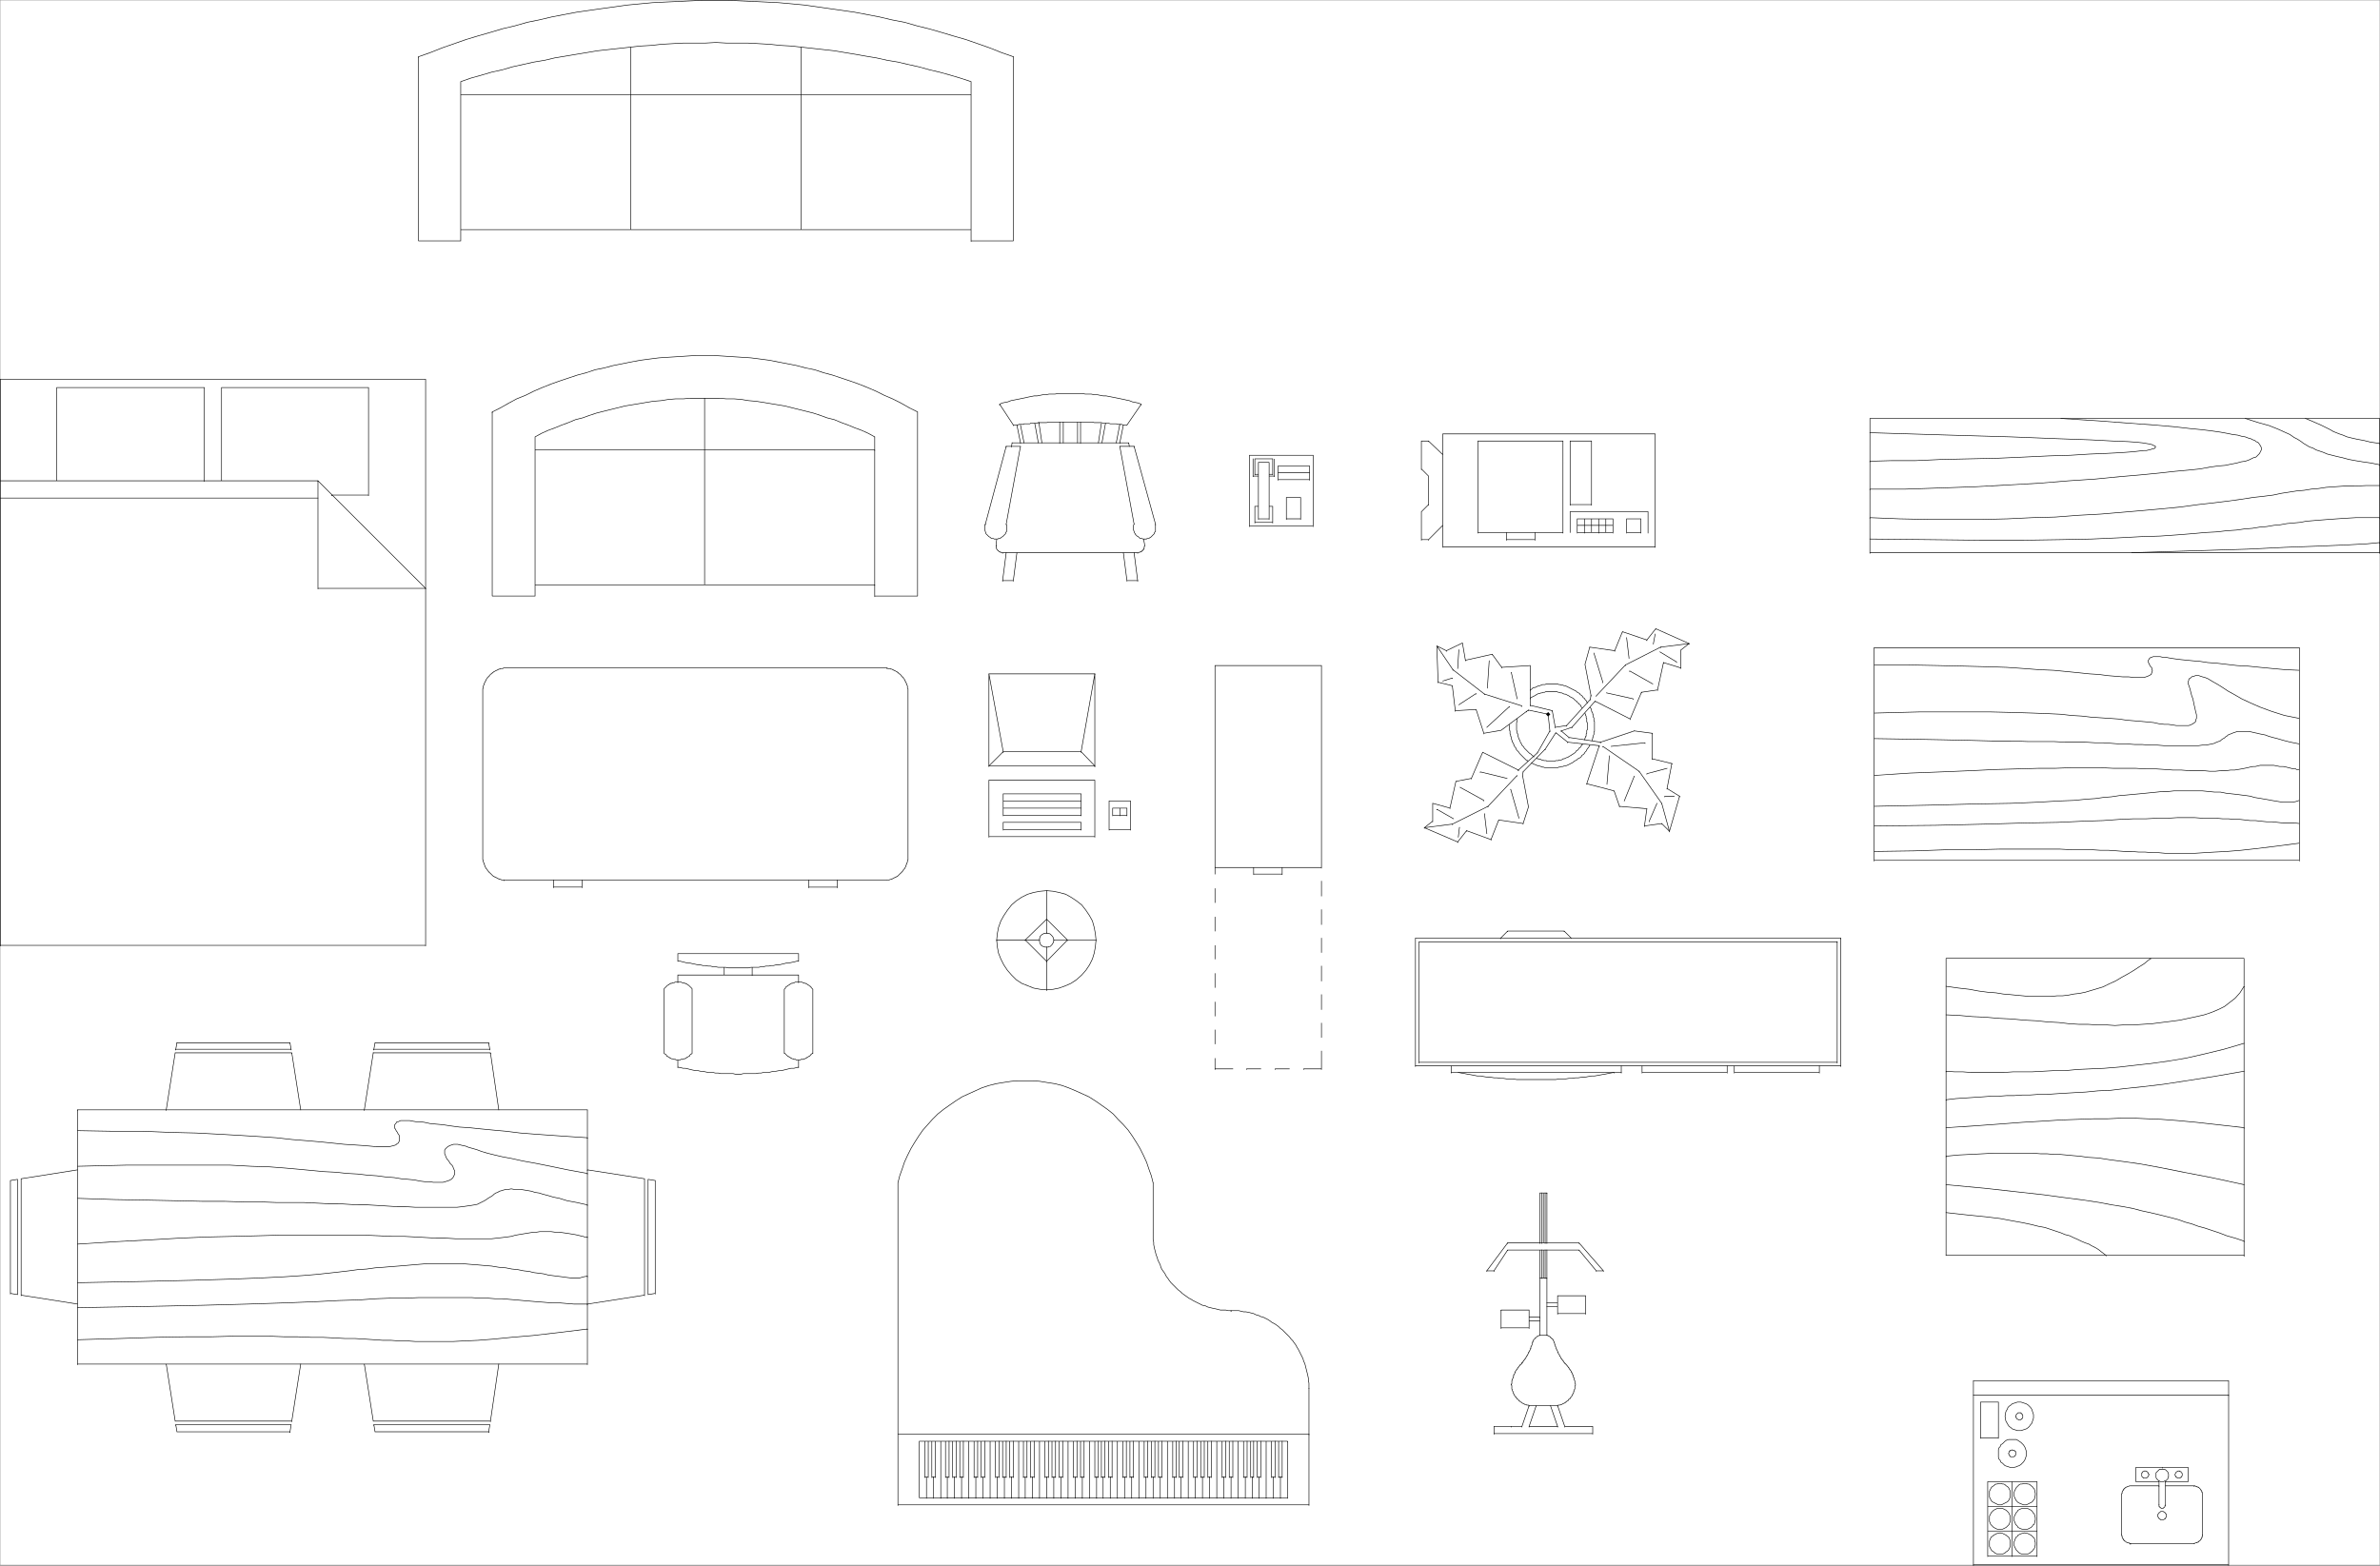 <svg xmlns="http://www.w3.org/2000/svg" width="2997.758" height="1972.204"><rect width="100%" height="100%" fill="#808080" stroke="none"/><path fill="#fff" d="M.371 1971.086h2997.016V.371H.371Zm0 0"/><path fill="none" stroke="#000" stroke-linecap="square" stroke-linejoin="bevel" stroke-miterlimit="10" stroke-width=".743" d="M1245.63 848.801h133.366v.742m40.469 168.364h-17.984v.746m22.484-9.739h-26.98v.743m-35.231-62.832 17.242 17.945v.746m22.484 61.348h17.985v.742m-22.48 17.203h26.98v.781m-62.211-.781v-8.953.742m48.719-18.691v9.699m8.992-.742v-8.957.746m-17.985-.746v9.699m-4.495-18.692v36.676m26.98-.781v-35.895.743m-44.969-26.937v71.823m-17.242-27.679v-26.942.742M1245.63 964.77l17.984-17.945v.742m0 88.289v9.734m-17.984 8.211V982.72v.742m17.984 16.46v27.684m98.14-18.692h-98.14v.743m0 8.25h98.14v.746m0-18.731h-98.14v.742m0 26.2h98.14v.742m0 8.25h-98.14v.742m0 8.211h98.14v.781m-116.124-62.87h133.366v.741m0 70.34H1245.63v.742"/><path fill="none" stroke="#000" stroke-linecap="square" stroke-linejoin="bevel" stroke-miterlimit="10" stroke-width=".743" d="M1361.754 946.825h-98.14v.742m115.382 17.203H1245.63v.746m17.984-18.691-17.985-98.024v.742m133.367-.742-17.242 98.024v.742M1245.63 964.77V848.8v.742m133.366-.741v116.715m151.36-127.196h134.113v.747m-134.113 253.64V838.321v.746m134.114-.747v255.13m-134.114 252.898v-13.488.781m22.48 12.707h-22.48v.742m134.114-23.183v23.183m0-.742h-22.485v.742m-17.985-.742h-17.988v.742m-17.984-.742h-17.989v.742m94.431-254.383h-134.114v.743m0 43.402v-17.95.743m0-18.688v-8.25.743m0 150.379v-17.95.746m0-18.691v-17.203.742m0 123.437v-17.945.742m0-17.945v-17.95.743m0-89.773v-17.985.742m134.114-45.629v18.731m0 17.203v18.688m0 17.207v17.945m0 17.203v18.73m0 53.098v17.985m0-53.88v18.692m-49.466-170.555v-8.25.743m-35.969 7.507h35.97v.743m-35.97-8.993v8.993m-435.3-233.426v-.785l-.742-.743v-2.968l-.747-.746v-1.524l-.78-.742v-.742l-.743-.746v-.742l-.742-.743v-.742l-.742-.781v-.742l-1.489-1.489v-.742l-.742-.742h-.781l-.742-.742v-.785l-.742-.742-.746-.743-.743-.742h-.742l-.781-.742v-.742h-.742l-1.489-1.489h-.742l-.742-.78h-.781l-.746-.743h-.743l-.742-.742h-.742l-.742-.746h-1.527l-.743-.742h-3.011l-.742-.743h-.743v.743m-62.168 266.351v9.735m62.168-9.735h3.012l1.484-.746h1.489l.78-.742h.743l.742-.781h.742l.743-.743h.746l.781-.742h.742l.742-.742h.742l1.489-1.488.781-.742.742-.743.742-.78.746-.747h.743v-.742l.742-.742.781-.742.742-.743v-.742l.742-.785.747-.742.742-.742v-.743l.742-.742v-.746l.742-1.484v-.781l.781-.743v-1.488l.746-.742v-2.266l.743-.746v-.742.742m-125.121 34.449v-8.992.742m35.972 8.25h-35.972v.743m125.121-249.887v214.695M635.004 841.332h-.781l-.746.743h-2.969l-.781.742h-1.488l-.743.746h-.742l-.742.742h-.746l-.781.742h-.742l-.743.781h-.742l-1.488 1.489h-.781v.742l-.743.742h-.742l-.742.742-.746.743-.742.742v.785l-.781.742h-.743l-.742.742v.742l-.746.743-.742.746v.742l-.742.781v.742l-.782.743v.742l-.742.746v.742l-.742.742v1.524l-.746.746v2.968l-.742.743v1.527m125.121 248.402v-8.992.742m-35.973-.742v9.735m-89.148-35.934v.742l.742.746v2.266l.746.742v1.488l.742.742v.782l.742 1.484v.746l.782.742v.743l1.484 1.484.746.785v.742l1.485 1.485.78.742v.742h.743l.746.746.742.781 1.485 1.485.78.742.747.746h.742l.742.742h.743l.742.742h.781l.746.743h.742l.742.78h.743l.742.743h1.527l1.485.746h3.011v.742m62.168 8.25h35.973v.743m-125.121-35.934V868.274v.742m26.98-27.684h481.75v.743m0 266.351h-481.75v.742m252.469-372.586V501.633v.781M673.946 750.778h-53.957V518.875v.743m53.957 231.16V550.274v.742m0 185.566h427.832v.746M673.946 566.735h427.832v.742m0-17.203-8.25-4.496-8.25-3.715-8.211-3.012-8.992-3.715-8.25-3.011-8.993-3.754-8.992-2.227-8.25-3.012-8.996-2.972-8.992-2.266-8.992-2.23-8.992-2.227-8.993-2.27-8.996-1.484-8.992-1.488-8.992-1.524-9.734-1.484-8.997-.746-8.992-1.484-8.953-.743h-9.773l-8.996-.78h-36.715l-8.953.78h-9.774l-8.992.743-8.957 1.484-9.773.746-8.993 1.484-8.953 1.524-8.996 1.488-8.992 1.485-8.992 2.27-8.992 2.226-8.993 2.23-8.996 2.266-8.992 2.972-8.25 3.012-8.992 2.227-8.992 3.754-8.25 3.011-8.996 3.715-8.211 3.012-8.25 3.715-8.25 4.496v.742"/><path fill="none" stroke="#000" stroke-linecap="square" stroke-linejoin="bevel" stroke-miterlimit="10" stroke-width=".743" d="m1155.739 518.875-10.52-5.238-10.477-5.984-10.48-5.239-10.52-4.496-10.476-5.242-10.48-4.496-11.262-4.496-10.477-3.715-11.222-3.754-11.262-3.75-11.219-2.972-11.262-3.754-11.222-2.23-11.223-3.009-11.258-2.23-11.965-2.27-11.261-2.226-11.223-1.485-12.004-1.527-11.223-.742-12.003-.742-11.22-.743-12.003-.746H876.25l-12.004.746-11.222.743-12.004.742-11.219.742-12.004 1.527-11.222 1.485L794.57 456l-11.223 2.27-11.262 2.23-11.218 3.008-11.262 2.23-11.223 3.755-11.222 2.972-11.258 3.75-11.223 3.754-10.52 3.715-11.218 4.496-10.48 4.496-10.52 5.242-11.219 4.496-9.738 5.239-10.477 5.984-10.52 5.238v.743m535.752-.743v231.903h-53.961v.78m0-.78V550.274v.742m-637.602 72.57h-46.453v.782m46.453-136.188v136.188M279.075 488.18h185.101v.746M279.075 605.637V488.18v.746m-21.7-.746v118.2M71.532 488.18h185.843v.746M71.532 605.637V488.18v.746m464.55 701.804H.372v.743m-.001-.743V477.704v.743M400.48 627.34H.372v.742m-.001-22.445h400.11v.742M.371 477.703h535.711v.743m0-.743v713.77"/><path fill="none" stroke="#000" stroke-linecap="square" stroke-linejoin="bevel" stroke-miterlimit="10" stroke-width=".743" d="m536.082 741.078-135.601-135.44v.741m-.001 134.699h135.602v.747M400.48 605.637v136.188m987.513-184.047 4.496-24.711v.746m-80.157 23.965-3.754-25.453v.742"/><path fill="none" stroke="#000" stroke-linecap="square" stroke-linejoin="bevel" stroke-miterlimit="10" stroke-width=".743" d="M1308.579 532.325h-1.524v.742h-8.992l-.746.746h-7.465l-.785.742h-5.98l-.743.781h-5.984v.742"/><path fill="none" stroke="#000" stroke-linecap="square" stroke-linejoin="bevel" stroke-miterlimit="10" stroke-width=".743" d="M1419.465 535.336h-4.496l-2.266-.78h-4.496l-2.23-.743h-7.508l-2.227-.746h-6.765l-2.227-.742h-8.996l-2.265-.743h-55.446l-2.226.743h-9.738v.742m-.743 24.711-4.496-24.711v.746m57.672-2.231v26.942m-21.738-.746v-26.196.743m-4.496-.743v26.942m87.66 3.715-.742-4.461v.746M1441.95 687.2l-1.524-8.25v.78m-185.062 0-.743 7.47v.742m20.215-130.164-.742 4.46v.782m15.758-5.242-4.5-22.442v.742"/><path fill="none" stroke="#000" stroke-linecap="square" stroke-linejoin="bevel" stroke-miterlimit="10" stroke-width=".743" d="m1383.496 557.778 3.754-24.711v.746m-29.992 23.965v-26.196.743m48.719 25.453 4.496-23.223v.781m26.981-26.195-3.754-1.488-3.754-.782-3.754-.742-3.754-1.488-3.715-.742-3.008-.742-3.754-.743-3.754-.78-3.714-.747-11.262-2.226h-3.754l-3.754-.743-3.715-.742h-3.754l-3.754-.785h-7.504l-3.714-.742h-30.735l-3.754.742h-7.507l-3.715.785h-3.754l-3.75.742-3.754.743h-3.754l-3.715.742-3.754.742-3.011.742-3.754.746-3.715.781-7.508 1.485-3.75.742-3.754 1.488-3.754.742-3.715.782-3.011 1.488v.742m160.347 25.453 17.989-26.195v.742"/><path fill="none" stroke="#000" stroke-linecap="square" stroke-linejoin="bevel" stroke-miterlimit="10" stroke-width=".743" d="m1276.36 535.336-17.242-26.195v.742m155.852 25.453-4.497 22.442v.746m-129.617-23.188 4.496 22.442v.746m134.113 172.82-4.496-35.152v.746m17.988 34.406h-13.492v.742"/><path fill="none" stroke="#000" stroke-linecap="square" stroke-linejoin="bevel" stroke-miterlimit="10" stroke-width=".743" d="m1428.461 696.192 4.496 35.152v.742m-156.597-.742 4.496-35.152v.746m-17.985 34.406h13.489v.742"/><path fill="none" stroke="#000" stroke-linecap="square" stroke-linejoin="bevel" stroke-miterlimit="10" stroke-width=".743" d="m1267.368 696.192-4.496 35.152v.742m165.589-71.824-.746 1.484v5.98l.746 1.528v.742l.742 1.485.743.746v.742l.742.742.742.782.785.742 1.485.742.742.746 1.484 1.484h2.27l1.484.743h4.496l.746-.743h2.266l.742-.742 1.488-.742.742-.746.782-.742.742-.742.746-.782 1.484-1.484v-.746l.743-1.485.78-.742v-8.992.742m-214.304-.742-.746 1.484v5.98l.746 1.528v.742l.742 1.485v.746l.742.742.782.742.742.782.746.742.742.742 1.485.746.78.742.743.742h2.23l1.524.743h4.5l.742-.743h2.227l.742-.742.746-.742 1.523-.746 1.485-1.484.746-.782.742-.742.781-.742v-.746l.742-1.485.743-.742v-7.508l-.743-1.484v.742m143.106-98.765h17.988v.78"/><path fill="none" stroke="#000" stroke-linecap="square" stroke-linejoin="bevel" stroke-miterlimit="10" stroke-width=".743" d="m1428.461 660.262-17.988-98.023v.78m17.988-.78 26.977 98.023v.742m-170.086-98.765h-17.985v.78"/><path fill="none" stroke="#000" stroke-linecap="square" stroke-linejoin="bevel" stroke-miterlimit="10" stroke-width=".743" d="m1267.368 660.262 17.984-98.023v.78m-17.984-.78-26.235 98.023v.742m191.824 35.188h1.485l.742-.781h1.527v-.743h1.485v-.742h.742v-.742h.742v-.742h.746v-1.489h.742v-2.265l.782-.746v-.742.742m-187.329-.742v2.972l.743.781v.743l.742.746.785.742v.742h.742l.742.742h.743v.743h1.484l.746.78h1.523v.747m85.395-.746h-85.394v.746m85.394-.746h84.691v.746m-158.121-139.16h146.86v.746m176.847 41.133h6.727v.742m-6.727-2.973h4.496v.742m6.727-3.008h39.727v.743m0-8.953h-39.727v.742m39.727 16.461V586.95v.742m-39.727 16.461h39.727v.742m-39.727-17.945v17.945m-6.726-7.469v-19.473.747m2.23 20.957v-21.704.747m-6.727 59.117h4.496v.742m35.191-11.965h-17.984v.746m17.984 26.195v-26.94.745m-17.984 26.195h17.985v.743m-17.985-27.684v27.684m-17.206-16.461v20.957m-4.497-5.239v-71.082.743m55.446-9.739v89.813m-75.699-63.613h6.765v.742m-4.496-2.973h4.496v.742m-4.496-20.215v20.215m-2.269-20.215V600.4m2.269 37.417h4.496v.742m-4.496 19.473v-20.215.742m4.496-56.106v71.825m-11.262 8.211v-89.032.782m11.262 79.296h13.488v.743m4.497 3.754h-22.481v.742m4.496-76.321h13.488v.743m4.497-5.243h-22.481v.747m73.43 83.789h-80.196v.78m0-89.812h80.196v.782m412.816 79.296h-17.984v.743m17.984 16.461v-17.204.743m-17.985 16.461h17.985v.742m-17.985-17.946v17.946m26.981-26.938v26.938m8.992 17.207V546.559v.742m-107.136 88.289h26.98v.742m0-.742v-80.078.742m-26.98-.742v80.82m26.98-80.82h-26.98v.742m53.961 105.492h-44.965v.743m35.972 8.25v-17.204.743m-8.995-.743v17.946m-8.993-.742v-17.204.743m-8.992-.743v17.946m35.973-17.946h-44.965v.743m44.965 16.461v-17.204.743m-44.965 16.461h44.965v.742m-44.965-17.946v17.946m-53.215 8.249v-8.991.742m-35.973 8.249h35.973v.747m-35.973-9.738v9.738m80.192-9.738v-26.196.743m-8.993 25.453V555.512v.742m8.993 88.289h98.144v.743m-276.476-9.696v-35.933.742m-8.996 44.144 8.996-8.953v.742m-8.996-45.668 8.996 8.993v.742m-8.996-44.887v35.934m8.996-35.934h-8.997v.742m26.981 16.461-17.984-17.203v.742m0 123.476h-8.997v.747m26.981-18.731-17.984 17.985v.746m62.207-124.965v115.969m-71.203 8.249v-35.187.743m26.98-98.727V689.43m151.355-133.918h-107.132v.742m0 114.485h107.132v.742m116.129-124.922H1817.31v.742m-.001 141.387h267.484v.742m-37.457 148.148-36.715 38.907v.742m-5.241 55.363v-.742l.741-1.484v-1.485l.747-.785v-1.484l.742-1.485v-3.011l.742-.743v-12.707l-.742-.746v-3.75l-.742-.746v-3.008l-.746-.746v-1.484l-.743-.742v-.742l-.742-.747v-2.265l-.742-.742v-.743l-.781-.746v-.742.742m-7.469 40.391.742-.742v-1.485l.742-.742v-1.527h.742v-2.973l.746-.742v-3.754l.782-.742v-8.992l-.781-.742v-4.497l-.747-.742v-2.23l-.742-.742v-1.528l-.742-.742v-.742.742m-3.754-7.469-.742-.742-.742-1.523-.742-1.489-1.528-.742-.742-1.484-1.484-.742-.746-1.528-1.524-.742-2.972-2.972-1.524-.782-1.484-.742-1.489-.742-.742-.742-1.523-.742-1.488-.747-1.485-.742h-1.523l-1.489-.742-1.484-.781h-1.523l-1.489-.742h-1.484l-1.527-.746h-14.23l-1.485.746h-1.488l-1.524.742h-1.488l-1.485.781h-1.523l-1.488.742-1.485.742-.781.747-1.488.742-1.485.742-1.523.742-1.488.742-.743.782v.746"/><path fill="none" stroke="#000" stroke-linecap="square" stroke-linejoin="bevel" stroke-miterlimit="10" stroke-width=".743" d="m1999.399 885.477-.781-1.524-.747-1.488-1.484-1.484-.742-1.488-1.524-.782-.746-1.484-1.484-1.484-1.484-.747-.786-1.484-1.484-.781-1.484-.742-1.528-1.489-2.968-1.484-1.528-.742-1.484-.785-1.488-.743-1.485-.742-1.523-.742-1.489-.742-1.484-.742h-1.523l-1.489-.746h-2.265l-1.489-.782h-1.484l-1.523-.742h-14.235l-1.484.742h-3.012l-2.23.782-1.485.746h-1.523l-1.488.742-1.485.742-1.523.742h-1.488l-1.485.742-1.523 1.528-1.489.742v.742m1.489 91.258 1.523.746 1.485.781 2.23.743 1.524.742 1.488.742h1.484l2.266.746 1.488.742h1.523l2.231.742h15.719l1.523-.742h1.484l2.27-.742h1.484l1.489-.746h1.523l2.23-.742 1.485-.742 1.523-.743 1.489-.78 1.484-.747 1.524-.742 1.488-1.485 1.484-.742 1.524-.742 1.488-1.527 1.484-.742 1.528-.743 1.484-1.488.742-1.484 1.489-.782 1.523-1.484.742-1.488 1.485-1.485.746-1.527.78-1.484 1.485-1.485.742-1.488.746-1.523v.742"/><path fill="none" stroke="#000" stroke-linecap="square" stroke-linejoin="bevel" stroke-miterlimit="10" stroke-width=".743" d="m1935.704 955.036.742.742h1.488l1.523.78h1.485l.746.747h1.484l1.524.742h2.972l.743.742h9.777l1.484-.742h3.012l.742-.742h2.973l1.523-.746.742-.781h1.489l1.523-.742 1.485-.743h.746l1.484-.742.781-.746 1.485-.742 1.488-.742.742-.782 1.524-.742.746-.742 1.484-.746.742-.742.742-1.485 1.528-.78.742-.747.742-.742.742-1.485 1.528-.742.742-1.488.742-.781.742-1.485.742-.742v.742m71.204 33.664-45.708-31.398v.746m39.684-20.214-42.695 14.23v.742"/><path fill="none" stroke="#000" stroke-linecap="square" stroke-linejoin="bevel" stroke-miterlimit="10" stroke-width=".743" d="m1976.172 928.88 39.688 5.98v.742m-49.461-14.972 9.773 8.25v.741"/><path fill="none" stroke="#000" stroke-linecap="square" stroke-linejoin="bevel" stroke-miterlimit="10" stroke-width=".743" d="m1979.887 916.13-13.488 4.5v.741m-7.469-5.241 14.23-2.227v.742m-17.984-19.473 3.754 20.957v.746m.742 5.981 14.977 12.004v.742m-28.465 8.211 13.488-20.957v.781m-9.734-23.969 2.226 20.961v.742"/><path fill="none" stroke="#000" stroke-linecap="square" stroke-linejoin="bevel" stroke-miterlimit="10" stroke-width=".743" d="m1936.446 948.309 15.718-27.68v.742m56.969-38.164-29.246 32.922v.746m-6.727-2.972 29.954-32.922v.742m-75.66 6.727 27.722 6.722v.781"/><path fill="none" stroke="#000" stroke-linecap="square" stroke-linejoin="bevel" stroke-miterlimit="10" stroke-width="3.91" d="m1949.938 899.668.039.04"/><path fill="none" stroke="#000" stroke-linecap="square" stroke-linejoin="bevel" stroke-miterlimit="10" stroke-width=".743" d="m1925.188 894.43 24.75 5.238v.746m53.176-19.434.78-5.237v.742"/><path fill="none" stroke="#000" stroke-linecap="square" stroke-linejoin="bevel" stroke-miterlimit="10" stroke-width=".743" d="m1996.387 836.836 7.508 38.907v.742m-7.508-39.649 5.984-21.699v.742m26.977 124.219 42.7-4.496v.742m30.73 110.735-9.735-35.192v.781m9.735 34.411-9.735-9.739v.742m-5.984-26.195-9.774 22.48v.747m-5.984 5.238 3.012-21.7v.743"/><path fill="none" stroke="#000" stroke-linecap="square" stroke-linejoin="bevel" stroke-miterlimit="10" stroke-width=".743" d="m2093.043 1037.34-21.742 3.012v.742m3.012-22.441-34.485-3.012v.742m-12.707-64.32-3.011 35.152v.742m15.719 27.684-6.727-19.434v.743m59.941 14.937-28.465-40.39v.742m-18.73 36.675 12.707-31.433v.742m-83.906-43.363 39.722 4.457v.781m18.731 56.109-34.485-8.992v.742"/><path fill="none" stroke="#000" stroke-linecap="square" stroke-linejoin="bevel" stroke-miterlimit="10" stroke-width=".743" d="m1998.618 987.215 15.753-47.898v.781m101.153 62.836-12.746 44.145v.742m3.012-86.059-6.024 31.434v.746m-18.726-70.305v32.922m18.726 11.223-25.453 6.726v.742"/><path fill="none" stroke="#000" stroke-linecap="square" stroke-linejoin="bevel" stroke-miterlimit="10" stroke-width=".743" d="m2081.04 955.778 24.75 5.984v.781m2.972 40.391h-11.965v.742m2.969-10.48 15.758 9.738v.742m-56.969-83.046 22.484 3.007v.742m-73.429-101.777 11.262 36.676v.746m76.398-25.457-7.465 34.449v.742m-6.023-8.25-29.207-16.46v.78m35.23 23.188-20.254 2.973v.742m-18.731-69.559 3.012 25.414v.782m-8.25-33.704 30.73 10.477v.785m-40.468 12.707 9.738-23.969v.782m73.43 22.445v23.184m10.477-31.434-10.477 8.25v.742m10.477-8.992-35.934 4.496v.742"/><path fill="none" stroke="#000" stroke-linecap="square" stroke-linejoin="bevel" stroke-miterlimit="10" stroke-width=".743" d="m2085.535 791.95 41.954 18.691v.742m-10.477 29.949-21.742-6.765v.785m-10.477-36.676-2.23 11.965v.742"/><path fill="none" stroke="#000" stroke-linecap="square" stroke-linejoin="bevel" stroke-miterlimit="10" stroke-width=".743" d="m2074.313 806.141 11.222-14.191v.742m6.02 22.445-44.219 22.442v.742m43.438-17.203 20.996 12.707v.742m-88.402 38.163 33.703 7.509v.742m-54.7-65.844 31.473 4.496v.742m33.707 51.614-14.234 33.664v.742m0-.742-44.184-22.446v.746m-134.894 131.688 36.714-38.906v.746m-41.21-103.227 47.234 14.938v.742m-6.023 15.719v3.011l-.743 1.485v9.734l.743 1.488v2.266l.78.742v2.23l.743 1.485v.785l.746 1.485v.742l.742.742.742 1.488v.742l.743 1.524.78.742v.746l.747 1.485.742.742.742.781.742.746.743 1.484.742.743.785.742.742.742.742.746.743.781.742.743.746.742.781.742.742.746 1.485.742.746.742.742.782.781.742 1.485.742v.746m-30.73-40.391v6.723l.741.746v3.75l.781.746v2.227l.743.742v2.27l.742 1.484v.742l.746.746v1.524l1.484 1.484v1.488l.782.743v.742l.742 1.527.746.742.742.742v.743l.742 1.484.742.746 1.524 1.524.746.742.742 1.488 2.266 2.266.746.742.742.742.742.746 2.227 2.227.785.78.742.747.742.742h1.485v.742m-5.981 13.45 27.723-28.426v.742"/><path fill="none" stroke="#000" stroke-linecap="square" stroke-linejoin="bevel" stroke-miterlimit="10" stroke-width=".743" d="m1936.446 948.309-23.97 21.703v.742m10.481-74.801 2.23-1.523v.742m-45.671-71.042 11.965 16.46v.742"/><path fill="none" stroke="#000" stroke-linecap="square" stroke-linejoin="bevel" stroke-miterlimit="10" stroke-width=".743" d="m1891.48 840.59 35.974-2.27v.747m-16.5 41.172-7.47-33.668v.746m23.97-8.997v50.872m-51.692-56.852-2.266 33.664v.742m-37.456-24.671 1.484-23.93v.746m-20.215 38.902 12.004-3.754v.743m0 8.996-17.985-4.5v.746m26.196 27.679 21.738-14.19v.741m-26.234 20.918-3.715-31.394v.742m-19.512-50.871 20.254 29.914v.742m-20.254-30.656 12.004 5.984v.742"/><path fill="none" stroke="#000" stroke-linecap="square" stroke-linejoin="bevel" stroke-miterlimit="10" stroke-width=".743" d="m1811.329 859.278-1.528-45.63v.743m49.461 79.297-26.234 1.484v.781m8.992-86.058 3.754 21.703v.742m-23.969-12.707 20.215-9.738v.746m-11.965 32.922 39.687 30.691v.742m-23.968-43.398 33.742-7.469v.742m38.204 151.864.741-4.496v.742m-5.238 57.637-10.48-36.676v.742m-29.989 55.363-3.011-25.414v.742m17.984 7.469-9.735 24.711v.742m40.469-20.957-30.734-4.496v.742m37.461-17.203-6.727 20.957v.742m6.727-21.699-7.469-39.648v.746m-64.437 3.008 14.23-32.922v.742m-33.703 35.894 19.473-3.714v.742m-14.235 10.48 29.953 16.461v.742m-38.203 22.446-20.996-11.965v.742m26.981 34.406 1.523-12.707v.742m-33.742-30.691 21.738 6.02v.746m-21.738 15.715v-22.48.78m42.734 33.664-11.258 14.196v.742m-9.738-43.363 7.508-33.704v.782m-39.727 57.594 35.23-4.497v.746m-35.23 3.751 10.48-8.211v.746"/><path fill="none" stroke="#000" stroke-linecap="square" stroke-linejoin="bevel" stroke-miterlimit="10" stroke-width=".743" d="m1836.04 1060.528-41.958-17.95v.747m96.657-123.442L1869 923.637v.742m29.246 56.11-33.742-8.25v.742m-35.191 65.101 44.926-22.441v.742m-6.727-68.816 44.965 22.445v.742m-34.484 86.801-30.696-11.223v.746M1869 923.637l-9.738-29.95v.743m13.492 21.7 28.465-26.196v.781m-10.48 29.168 32.218-23.93v.747m-613.637 287.304h-53.956v.743m62.953 8.21v54.625m8.992-63.578h53.176v.743m-62.168-62.872v53.88m26.234 8.249-26.234-26.195v.742"/><path fill="none" stroke="#000" stroke-linecap="square" stroke-linejoin="bevel" stroke-miterlimit="10" stroke-width=".743" d="m1318.317 1210.907 26.234-26.903v.743m-53.215-.743 26.98 26.903v.78"/><path fill="none" stroke="#000" stroke-linecap="square" stroke-linejoin="bevel" stroke-miterlimit="10" stroke-width=".743" d="m1318.317 1157.809-26.98 26.195v.743"/><path fill="none" stroke="#000" stroke-linecap="square" stroke-linejoin="bevel" stroke-miterlimit="10" stroke-width=".743" d="m1380.485 1184.004-.742-7.508-1.489-8.21-2.265-8.25-3.715-6.723-4.496-6.727-5.281-6.726-6.723-5.239-6.766-4.496-6.726-3.754-8.25-2.226-7.465-1.527-8.25-.743-8.25.743-8.25 1.527-7.469 2.227-7.508 3.753-6.726 4.496-6.02 5.239-5.242 6.726-4.496 6.727-3.754 6.722-2.969 8.25-1.527 8.211-.742 7.508.742 8.211 1.527 8.25 2.969 7.469 3.754 7.469 4.496 6.726 5.242 5.98 6.02 6.024 6.726 4.457 7.508 3.008 7.469 2.973 8.25 1.523 8.25.746 8.25-.746 7.465-1.523 8.25-2.973 6.726-3.008 6.766-4.457 6.723-6.023 5.28-5.98 4.497-6.727 3.715-7.47 2.265-7.468 1.489-8.25zm0 0"/><path fill="none" stroke="#000" stroke-linecap="square" stroke-linejoin="bevel" stroke-miterlimit="10" stroke-width=".743" d="M1327.309 1184.004v-.781l-.742-1.484v-.747l-.785-1.484-.743-.742-.742-.781-.742-.743-.742-.746-1.527-.742h-2.227l-.742-.742-1.488.742h-2.266l-.746.742-1.485.746-.78.743-.743.781-.742.742v1.484l-.746.747v4.496l.746 1.484v.742l.742 1.528.742.742.781.742 1.485.742h.746l1.484.742h4.496l.743-.742h1.527l2.226-2.226.743-1.528.785-.742v-1.484l.742-.743zm-587.438 213.957H97.77v.742m0 25.454 42.695.742h38.985l35.972 1.488 31.438.742 29.246 1.524 26.195 1.488 24.008 1.484 21.7 1.485 20.253 2.27 18.73 1.484 17.243 1.488 14.976 1.523 14.23 1.485 12.005.746 11.222.742 8.993.742 8.25.781h16.46l3.012-.78 3.012-.743 2.226-.742 1.489-1.488 1.523-.743.742-1.523.743-1.488v-5.98l-.743-1.49-.742-.741-.742-1.524-.781-1.484-.742-.746-.747-1.485-.742-1.523-.742-.746v-4.457l.742-.781.742-.743.747-1.484.742-.746h1.523l1.485-.742 1.488-.742h11.262l3.75.742 4.5.742h4.496l5.98.746 6.727 1.484 7.507.743 8.993.78 9.734 1.49 11.223 1.484 12.004.742 14.23 1.488 15.758 1.523 16.46 1.485 17.99 2.23 19.472 1.524 20.996 1.488 21.738 1.484 22.445 1.485v.785M97.77 1469.043l62.95-1.484h128.132l27.723 1.484 23.222.743 19.473 1.488 17.242 1.523 15.719 1.485 15.719 1.488 15.015.742 14.23 1.523 13.493.747 12.707 1.484 11.258.742 11.222 1.484 10.52.786 8.992 1.484 8.953.742 7.508.742 7.508 1.489 5.98.742h5.985l4.496.781h12.004l3.011-.781 2.227-.742 2.27-.742 1.484-.747 1.484-.742 1.488-1.484.782-.742.742-1.528.742-1.484.746-1.484v-3.754l-.746-1.489-.742-1.484-.742-2.27-.782-1.484-1.488-1.484-1.484-1.528-.742-1.484-1.524-2.23-1.488-1.524-.742-1.484-.742-1.489-.743-2.265-.785-1.488v-4.497l.785-1.484 1.485-1.484.742-.746 2.27-1.524 1.484-.742 2.23-.742 2.266-.746h5.238l3.012.746 2.973.742 3.754.742 3.753 1.524 5.239 1.488 5.238 1.484 5.984 2.27 7.508 2.226 8.992 2.23 9.735 2.266 12.004 2.23 13.492 3.013 16.46 2.968 18.727 3.754 21.739 4.496 24.714 4.496v.747M97.77 1509.434l47.195 1.523 41.211.746 36.715.743 31.473.742h28.464l23.97.742h21.741l19.47.742h34.487l15.72.746 14.23.742h13.488l12.75.782 12.746.742h11.965l12.746.742 12.004.746 11.965.742h11.258l11.222.743h53.215l6.727-.743 5.238-.742 5.281-.746 4.496-.742 3.715-.742 3.008-1.524 3.012-1.488 2.972-1.484 2.266-1.489 2.23-1.523 2.266-1.484 1.488-.743 2.266-1.488 1.488-1.523 2.227-1.489 2.27-.742 2.226-1.484 3.012-.781 2.23-.743 3.008-.746h3.012l3.753-.742 3.715.742h8.25l4.496.746 4.496.743 4.497.78 4.496 1.485 5.242.742 4.496 1.489 5.98 1.523 7.508 2.23 7.508 1.485 9.734 3.012 11.965 2.226 13.492 3.012v.742M97.77 1567.067l46.45-3.008 42.698-2.23 38.98-2.27 35.231-1.484 32.961-.743 29.95-.742 26.98-.742h109.402l17.242.742 15.72.742h15.718l14.23.743 13.493.742 12.746.742h12.004l11.964.746h45.707l6.766-.746 6.723-.742 5.984-.742 5.277-.743 5.239-1.484 4.496-.785 4.5-.742 13.488-2.227h3.715l4.496-.746h14.23l5.282.746h5.238l10.477 1.484 4.5.743 4.496.742 3.754.785 2.968.742 2.27.742h1.484l1.528.743h3.714v.742M97.77 1615.668l78.668-1.484 63.695-1.488 49.461-1.485 38.945-1.523 29.989-1.488 22.48-1.485 17.95-1.484 14.269-1.528 13.453-1.484 12.746-1.484 11.262-1.528 11.219-.742 10.48-1.484 10.516-.746 8.996-.743 9.734-.742 8.992-.742 8.993-.781 8.996-.742 8.992-.746h44.926l8.992.746 9.738.742 8.992.781 8.992.742 8.993 1.485 8.992.746 7.508 1.484 7.468.742 7.508 1.528 6.727.742 6.02 1.484 5.98.742 5.984.743 6.02 1.527 5.242.742 5.98.742 5.985.743 5.277.746 5.98.742h11.223l5.238-1.488 4.5-.743v.743M97.77 1647.106l85.433-1.485 71.16-1.488 57.715-1.523 46.45-1.489 38.199-1.484 29.953-1.523 25.492-.743 20.996-1.488 19.473-.742h17.984l17.207-.742h65.961l10.477.742h9.738l9.735.742h8.992l8.25.742 8.992.746 8.254.743 8.992.78 8.992.743 9.735.742 8.996.742h9.734l8.992.746 8.992.743h17.207v.742M97.77 1687.496l52.433-1.488 45.708-1.484 38.238-.742h32.219l27.722-.743h44.926l18.77.743h17.203l16.5.742h14.976l14.973.742 13.492.742h12.746l12.004.746 11.223.742 11.218.782h10.52l10.477.742h9.738l10.476.742h47.235l14.23-.742 17.207-.742 19.512-1.524 22.48-2.23 26.942-2.266 32.219-3.715 36.714-4.496v.742m-267.484-361.363h143.106v.742m-143.106-.742-1.484 8.211v.781"/><path fill="none" stroke="#000" stroke-linecap="square" stroke-linejoin="bevel" stroke-miterlimit="10" stroke-width=".743" d="M617.016 1321.637H470.903v.781m-.746 3.715h147.605v.742"/><path fill="none" stroke="#000" stroke-linecap="square" stroke-linejoin="bevel" stroke-miterlimit="10" stroke-width=".743" d="m617.016 1322.418-1.523-8.992v.742m-145.336 11.965-11.258 71.828v.742m169.34-.742-10.477-71.828v.742m-394.871-13.449h142.363v.742m1.485 7.469H221.403v.781m-.743 3.715h146.86v.742m-146.86-.742-11.261 71.828v.742"/><path fill="none" stroke="#000" stroke-linecap="square" stroke-linejoin="bevel" stroke-miterlimit="10" stroke-width=".743" d="m222.891 1313.426-1.488 8.211v.781m157.34 75.543-11.223-71.828v.742m-.781-4.457-1.485-8.992v.742M97.77 1718.188h642.1v.746m.001-.746V1397.96v.742m-516.98 404.763h142.363v.742m-142.363-.742-1.488-8.953v.742"/><path fill="none" stroke="#000" stroke-linecap="square" stroke-linejoin="bevel" stroke-miterlimit="10" stroke-width=".743" d="M366.739 1794.512H221.403v.742m-.743-5.238h146.86v.742m-.781 3.754-1.485 8.953v.742m13.489-86.019-11.223 71.828v.742m-146.86-.742-11.261-71.828v.746m262.988 84.531h143.106v.742m-143.106-.742-1.484-8.953v.742"/><path fill="none" stroke="#000" stroke-linecap="square" stroke-linejoin="bevel" stroke-miterlimit="10" stroke-width=".743" d="M617.016 1794.512H470.903v.742m-.746-5.238h147.605v.742m-.746 3.754-1.523 8.953v.742m12.746-86.019-10.477 71.828v.742m-147.605-.742-11.258-71.828v.746M97.77 1397.961v320.973m-84.652-231.941v142.91m8.992.742v-145.14.741m0 144.399-8.992-1.484v.742m0-142.91 8.992-1.489v.742m4.496-1.484v147.367m71.164 10.481-71.164-11.223v.742m0-147.367 71.164-11.223v.743m727.535 12.711v142.91m0-142.91-8.996-1.489v.742m0 144.399v-145.14.741m-4.496-1.484v147.367m4.496-1.484 8.996-1.484v.742m-13.492-145.141-71.942-11.223v.743m0 168.328 71.942-11.223v.742m194.055-404.019v9.734m0 97.281v9.739m17.984-18.731v-80.039.746m-76.438-28.426v10.477m40.466 17.203v80.781m0-.742.745.742.743.742.78.786 1.485 1.484.746.742h.742l.743.742h.78l.743.746.742.743h.746l.743.781h1.523l.742.742h2.23l.743.742h5.277l.746-.742h2.969l.785-.742h1.485l.742-.781h.742l.742-.743.785-.746h.743l.742-.742h.742l.742-.742.746-.742.742-.742v-.785h.782l1.484-1.485v.742m0-80.781-.742-.742-.743-.781-.78-.742v-.743l-.743-.742h-.746l-.742-.746-.742-.742h-.743l-.742-.742-.785-.743h-.742l-.742-.78h-1.485l-.742-.747h-1.527l-.742-.742h-8.993l-.742.742h-1.488l-.781.746h-1.485l-.746.781h-.742l-.742.743-.781.742h-.743l-1.488 1.488h-.742l-.742.742-.781.743v.742l-.743.78-.746.743v.746m17.989-45.633v9.7m-93.645 17.203v-9.696.743m-40.469 106.976v-80.039.746m-17.984-18.73v9.734m0 97.281v9.739m-17.246-98.77v80.781m0-.742v.742l.781.742h.746l.742.786.742.742v.742l.743.742h.742l.746.742h.781l.742.746.743.743h.742l.746.781h1.523l1.485.742h2.23l.781.742h5.239l.742-.742h2.23l1.524-.742h1.488l.742-.781h.742l.782-.743.742-.746h.746l.742-.742H868l.743-.742v-.742l1.527-1.528h.742l.742-.742v-.742.742m0-80.781v-.742l-.742-.781-.742-.742-.785-.743-.742-.742-.743-.746-.742-.742h-.742l-.746-.742-.742-.743h-.782l-.742-.78h-1.484l-.746-.747h-2.266l-.742-.742h-8.25l-.746.742h-2.227l-.78.746h-1.49l-.741.781h-.743l-.742.743-.781.742h-.746l-.742.742-.743.746-1.484 1.485-.746.742-.781.78v1.49m17.246-45.634v9.7m0 133.175 3.75.782 3.012.742h2.972l3.012.742 2.969.742 3.011.742 3.754.746h3.012l2.973.743h3.008l3.011.742 3.715.781h6.02l2.972.742h3.754l3.012.746h15.719l3.007.743h6.727l3.012-.743h15.718l3.754-.746h3.008l2.973-.742h6.765l3.008-.781 2.973-.742h3.012l3.754-.743h2.972l3.008-.746 3.012-.742 2.972-.742 3.008-.742h3.754l2.973-.742 3.012-.782v.782M853.77 1228.11h152.098v.781m-152.098-18.727 3.75.743 3.012.78 2.972.743 3.012.742h2.969l3.011.746 3.754.742 3.012.743h2.973l3.008.742h3.011l3.715.742h3.012l3.008.781h2.972l3.754.746h8.992l3.754.743h25.453l3.012-.743h9.738l3.008-.746h2.973l3.012-.78h3.753l3.008-.743h2.973l3.012-.742h3.754l2.972-.743 3.008-.742 3.012-.746h2.972l3.008-.742 3.754-.742 2.973-.781 3.012-.743v.743m-152.098-9.7h152.098v.746m1285.726 140.641v8.992m-107.137-.742v-8.25.742m107.137 7.508h-107.137v.742m129.618-165.351v152.605m4.495-157.101v161.597m-143.105-.742v8.992m-133.371-8.992v8.992m26.199-.742v-8.25.742m107.172 7.508h-107.172v.742m-89.148-169.847-8.992-8.957v.746m-71.164-.746-8.993 8.957v.742m80.157-9.699h-71.164v.746m-71.199 177.316v-8.25.742m-40.43-5.238v-151.863.742m-4.496 155.617V1181.74v.742m53.918 168.362 3.754.742 4.496.746 3.754.743 4.496.742 3.754.742 3.714.742h4.496l3.754.781 4.496.746h3.754l4.496.743h3.754l4.496.742h3.754l4.496.742h7.47l4.495.742h49.461l3.754-.742h8.25l4.496-.742h3.715l4.496-.742h3.754l4.496-.743h3.754l3.754-.746 4.496-.78h3.715l4.496-.743 3.754-.742 4.496-.742 3.754-.743 3.754-.746 4.496-.742v.742"/><path fill="none" stroke="#000" stroke-linecap="square" stroke-linejoin="bevel" stroke-miterlimit="10" stroke-width=".743" d="M2042.094 1350.844H1827.79v.742m486.285-13.488H1787.36v.742m0-152.605h526.715v.742m4.495 155.617h-535.706v.742m0-161.597h535.707v.742m-866.141 370.355V1490v.746m0 57.594v12.746l.742 3.715v3.008l.742 3.715.743 3.012.78 3.011.743 2.973 1.488 3.75.742 2.973 1.524 3.011 1.488 2.973.742 3.008 1.485 2.972 2.27 3.012 1.484 2.227 1.488 3.011 2.266 2.973 1.484 2.266 2.27 2.972 2.23 2.27 2.266 2.226 2.23 2.27 2.266 2.227 2.972 2.23 2.27 2.27 3.008 2.226 2.23 1.524 3.012 2.23 2.969 1.484 2.27 1.489 2.972 1.523 3.008 1.484 3.011 1.489 2.973 1.523 3.754.742 3.008 1.489 3.011.742 2.973.742 3.754.742 3.012.742 2.969.786h6.765l2.973.742h3.754v.742m98.14 97.242v58.375m-33.707 53.137h-2.226v.742"/><path fill="none" stroke="#000" stroke-linecap="square" stroke-linejoin="bevel" stroke-miterlimit="10" stroke-width=".743" d="M1612.778 1860.356h-2.27v.742m-4.496-.742h-2.227v.742"/><path fill="none" stroke="#000" stroke-linecap="square" stroke-linejoin="bevel" stroke-miterlimit="10" stroke-width=".743" d="M1603.785 1860.356h-2.269v.742m-13.488-.742h-2.23v.742m-6.763-.742h-1.488v.742m0-.742h-2.226v.742m-4.496-.742h-2.27v.742m17.242-.742h-2.265v.742m31.472-45.668v45.668m-4.496-.742v-44.926.781m-4.496-.781v45.668m-4.496-.742v-44.926.781m-13.488-.781v45.668m-4.496-.742v-44.926.781m-4.497-.781v45.668m-3.715-.742v-44.926.781m-4.495-.781v45.668m-29.25-.742h-2.227v.742"/><path fill="none" stroke="#000" stroke-linecap="square" stroke-linejoin="bevel" stroke-miterlimit="10" stroke-width=".743" d="M1543.844 1860.356h-2.27v.742m8.996-.742h-2.23v.742m4.496-.742h-2.265v.742m-24.711-.742h-2.27v.742m0-.742h-2.23v.742m-13.489-.742h-2.265v.742m11.258-.742h-2.266v.742m0-.742h-2.23v.742m26.98-.742v-44.926.781m-13.488-.781v45.668m-4.5-.742v-44.926.781m-4.496-.781v45.668m-4.496-.742v-44.926.781m-4.497-.781v45.668m58.454-.742v-44.926.781m-13.489-.781v45.668m-4.496-.742v-44.926.781m-4.496-.781v45.668m-53.957-.742h-2.23v.742m-6.02-.742h-2.23v.742m0-.742h-2.266v.742m10.516-.742h-2.266v.742m-21.742-.742h-2.227v.742"/><path fill="none" stroke="#000" stroke-linecap="square" stroke-linejoin="bevel" stroke-miterlimit="10" stroke-width=".743" d="M1461.422 1860.356h-2.27v.742m-4.495-.742h-2.227v.742m0-.742h-2.27v.742m-4.496-.742h-2.23v.742m0-.742h-2.266v.742m62.207-.742v-44.926.781m-13.488-.781v45.668m-4.496-.742v-44.926.781m-3.754-.781v45.668m-4.496-.742v-44.926.781m-13.492-.781v45.668m-4.496-.742v-44.926.781m-4.496-.781v45.668m-4.497-.742v-44.926.781m-4.496-.781v45.668m-4.496-.742v-44.926.781m64.438 44.145h-2.23v.742m65.179-.742h-2.23v.742m37.46 25.418h8.993v.742m0-.742h8.992v.742m-35.973-.742h8.992v.742m-26.234-.742h8.992v.742m0-.742h8.25v.742m8.993-.742h8.995v.742m-62.21-.742h8.996v.742"/><path fill="none" stroke="#000" stroke-linecap="square" stroke-linejoin="bevel" stroke-miterlimit="10" stroke-width=".743" d="M1550.57 1886.516h8.993v.742m-35.973-.742h8.992v.742m-26.976-.742h8.992v.742m0-.742h8.992v.742m8.992-.742h8.993v.742m-53.918-.742h8.992v.742m-17.242-.742h8.25v.742m-26.235-.742h8.992v.742m-26.98-.742h8.996v.742m0-.742h8.992v.742m8.992-.742h8.993v.742m17.242-.742h8.957v.742m53.957-.742h8.992v.742m-35.973-.742v-71.086.781m-35.933 70.305v-71.086.781m152.062 79.297v-89.031.742m-26.941 79.297v-71.086.781m-26.98 70.305v-71.086.781m-35.227 70.305v-71.086.781m-89.149 70.305v-71.086.781m-8.992 70.305v-26.16.742m-8.992 25.418v-26.16.742m-8.996 25.418v-26.16.742m98.141 25.418v-26.16.742m-17.985 25.418v-26.16.742m-8.992 25.418v-26.16.742m-8.992 25.418v-26.16.742m-17.949 25.418v-26.16.742m-8.25 25.418v-26.16.742m133.371 25.418v-26.16.742m-8.993 25.418v-26.16.742m-17.988 25.418v-26.16.742m-8.25 25.418v-26.16.742m-8.992 25.418v-26.16.742m-17.985 25.418v-26.16.742m98.141-112.254v-6.727l-.742-2.968v-3.012l-.746-3.754-.742-2.972-.742-3.012-.743-2.969-.742-3.012-.785-2.972-1.484-3.012-.742-2.969-1.485-3.011-1.527-2.973-1.485-3.008-1.488-2.973-1.523-2.27-1.485-2.972-2.27-3.008-1.483-2.23-2.231-2.266-2.266-2.972-2.23-2.27-2.266-2.227-2.23-2.269-2.27-2.227-2.226-1.488-2.27-2.266-2.969-2.23-2.27-1.484-3.01-1.524-2.97-2.23-2.27-1.485-2.972-1.488-3.008-1.523-3.011-.743-2.973-1.488-3.012-.742-3.008-1.523-2.972-.743-3.012-.746-3.754-.742h-2.972l-3.008-.742-3.012-.742h-9.734v.742m-122.856 208.754h-2.265v.742m-6.727-.742h-2.266v.742m0-.742h-2.23v.742m11.223-.742h-2.23v.742m-22.481-.742h-2.27v.742"/><path fill="none" stroke="#000" stroke-linecap="square" stroke-linejoin="bevel" stroke-miterlimit="10" stroke-width=".743" d="M1398.47 1860.356h-2.228v.742m-6.765-.742h-2.227v.742m-3.754-.742h-2.27v.742"/><path fill="none" stroke="#000" stroke-linecap="square" stroke-linejoin="bevel" stroke-miterlimit="10" stroke-width=".743" d="M1381.227 1860.356h-2.23v.742m12.749-.742h-2.27v.742m11.263-45.668v45.668m-4.496-.742v-44.926.781m-4.497-.781v45.668m-4.496-.742v-44.926.781m-3.754-.781v45.668m-4.5-.742v-44.926.781m39.727-.781v45.668m-4.496-.742v-44.926.781m8.993 44.145v-44.926.781m4.495-.781v45.668m-62.207-.742h-2.226v.742m0-.742h-2.27v.742m-6.727-.742h-2.265v.742m4.496-.742h-2.23v.742m-24.751-.742h-2.226v.742m11.223-.742h-2.23v.742m-.001-.742h-2.27v.742m-13.488-.742h-2.226v.742"/><path fill="none" stroke="#000" stroke-linecap="square" stroke-linejoin="bevel" stroke-miterlimit="10" stroke-width=".743" d="M1318.317 1860.356h-2.27v.742m11.262-.742h-2.27v.742m40.469-45.668v45.668m-4.496-.742v-44.926.781m-4.496-.781v45.668m-4.496-.742v-44.926.781m-13.488-.781v45.668m-4.5-.742v-44.926.781m-4.497-.781v45.668m-4.495-.742v-44.926.781m-4.497-.781v45.668m-4.496-.742v-44.926.781m-13.488 44.145h-2.23v.742m0-.742h-2.266v.742m-6.727-.742h-2.27v.742m4.501-.742h-2.23v.742m-14.977-.742h-2.266v.742"/><path fill="none" stroke="#000" stroke-linecap="square" stroke-linejoin="bevel" stroke-miterlimit="10" stroke-width=".743" d="M1274.094 1860.356h-2.23v.742m-4.496-.742h-2.266v.742m-6.727-.742h-2.27v.742"/><path fill="none" stroke="#000" stroke-linecap="square" stroke-linejoin="bevel" stroke-miterlimit="10" stroke-width=".743" d="M1256.106 1860.356h-2.227v.742m11.223-.742h-2.23v.742m13.488-45.668v45.668m-4.496-.742v-44.926.781m-4.496-.781v45.668m-4.497-.742v-44.926.781m26.196 44.145v-44.926.781m13.492-.781v45.668m-4.496-.742v-44.926.781m-4.496-.781v45.668m-35.192-45.668v45.668m-4.495-.742v-44.926.781m-13.493 44.145h-2.266v.742"/><path fill="none" stroke="#000" stroke-linecap="square" stroke-linejoin="bevel" stroke-miterlimit="10" stroke-width=".743" d="M1238.121 1860.356h-2.23v.742m-6.761-.742h-2.231v.742"/><path fill="none" stroke="#000" stroke-linecap="square" stroke-linejoin="bevel" stroke-miterlimit="10" stroke-width=".743" d="M1231.395 1860.356h-2.266v.742m-17.949-.742h-2.266v.742m-4.496-.742h-2.23v.742"/><path fill="none" stroke="#000" stroke-linecap="square" stroke-linejoin="bevel" stroke-miterlimit="10" stroke-width=".743" d="M1202.188 1860.356h-2.266v.742m13.488-.742h-2.23v.742m-15.758-.742h-2.226v.742m0-.742h-2.27v.742m49.461-45.668v45.668m-4.496-.742v-44.926.781m-4.496-.781v45.668m-4.496-.742v-44.926.781m-13.489-.781v45.668m-4.496-.742v-44.926.781m-4.496-.781v45.668m-4.496-.742v-44.926.781m-4.5-.781v45.668m-4.496-.742v-44.926.781m234.524 70.305h8.992v.742m-26.981-.742h8.996v.742m0-.742h8.993v.742m-44.223-.742h8.25v.742m0-.742h8.992v.742m.001-.742h8.991v.742m-44.179-.742h8.992v.742m-26.981-.742h8.993v.742"/><path fill="none" stroke="#000" stroke-linecap="square" stroke-linejoin="bevel" stroke-miterlimit="10" stroke-width=".743" d="M1354.285 1886.516h8.997v.742m-35.973-.742h8.992v.742m-17.984-.742h8.992v.742m8.992-.742h8.992v.742m26.981-.742h8.953v.742m-80.898-.742h8.992v.742m-26.235-.742h8.25v.742m0-.742h8.992v.742m-35.226-.742h8.992v.742m-26.98-.742h8.992v.742m0-.742h8.996v.742m8.992-.742h8.992v.742m-62.914-.742h8.957v.742m.001-.742h8.991v.742m-35.933-.742h8.992v.742m-26.234-.742h8.25v.742m0-.742h8.992v.742m8.992-.742h8.992v.742m17.949-.742h8.993v.742"/><path fill="none" stroke="#000" stroke-linecap="square" stroke-linejoin="bevel" stroke-miterlimit="10" stroke-width=".743" d="M1309.32 1886.516h8.997v.742m53.957-.742v-71.086.781m-26.981 70.305v-71.086.781m-35.973 70.305v-71.086.781m-26.234 70.305v-71.086.781m-35.972 70.305v-71.086.781m-26.942 70.305v-71.086.781m-35.226 70.305v-71.086.781m71.16 70.305v-26.16.742m-17.985 25.418v-26.16.742m-8.991 25.418v-26.16.742m-17.95 25.418v-26.16.742m-8.992 25.418v-26.16.742m-8.992 25.418v-26.16.742m134.113 25.418v-26.16.742m-8.992 25.418v-26.16.742m-44.223 25.418v-26.16.742m-8.992 25.418v-26.16.742m26.234 25.418v-26.16.742m8.993 25.418v-26.16.742m98.141 25.418v-26.16.742m-8.993 25.418v-26.16.742m-8.25 25.418v-26.16.742m-17.945 25.418v-26.16.742m-8.997 25.418v-26.16.742m-17.984 25.418v-26.16.742m71.16 25.418v-71.086.781m26.981 70.305v-71.086.781m-17.985 70.305v-26.16.742m8.993 25.418v-26.16.742m-247.27-.742h-2.227v.742"/><path fill="none" stroke="#000" stroke-linecap="square" stroke-linejoin="bevel" stroke-miterlimit="10" stroke-width=".743" d="M1175.954 1860.356h-2.27v.742m-4.496-.742h-2.23v.742m-.001-.742h-2.226v.742m13.449-45.668v45.668m-4.496-.742v-44.926.781m-4.496-.781v45.668m-4.458-.742v-44.926.781m2.227 70.305h8.996v.742m-17.988-.742h8.992v.742m-8.992-.742v-71.086.781m-26.976-9.734v89.773m44.965-9.734v-26.16.742m-8.997 25.418v-26.16.742m8.997 25.418h8.992v.742M1130.989 1490v317.22m26.976 8.21h463.805v.781m26.941-9.734H1130.99v.742m-.001 88.289h517.722v.742m-214.269-9.734h8.992v.742M1452.43 1490l-2.27-8.992-2.972-8.21-3.012-8.993-3.75-8.21-4.5-8.993-4.496-7.469-5.238-8.25-5.239-7.469-5.984-6.726-6.762-6.762-5.984-6.726-7.508-5.98-7.465-5.243-7.508-5.238-8.25-5.239-8.21-3.754-8.25-3.714-8.997-3.754-8.25-2.973-8.992-2.266-9.734-1.488-8.992-1.484-8.996-.742h-18.727l-8.992.742-9.738 1.484-8.993 1.488-8.992 2.266-8.992 2.973-8.25 3.754-8.215 3.714-8.25 3.754-8.25 5.239-7.504 5.238-7.468 5.242-7.508 5.98-6.727 6.727-6.02 6.762-5.984 6.726-5.238 7.47-5.238 8.25-4.496 7.468-4.497 8.992-3.753 8.211-3.012 8.992-2.973 8.211-2.265 8.992v.746m750.757 109.989 17.243-26.2v.743m0-9.735-26.235 35.192v.742"/><path fill="none" stroke="#000" stroke-linecap="square" stroke-linejoin="bevel" stroke-miterlimit="10" stroke-width=".743" d="M1872.754 1600.735h8.993v.742m8.992 71.082v-22.441.742m26.238 65.844v.742h-.746v.742l-.781.746h-.743v.742h-.742v.742l-.742.742-.746.782v.742h-.742v.746l-.781.742v.742h-.743v.743l-.742.742-.742.785v1.484h-.746v1.485l-.742.742v.746h-.782v2.266l-.742.742v1.488l-.742.742v1.524l-.746.746v3.71l-.742.747v.781m-21.739 52.356v9.734m21.739-9.734h-21.738v.742m35.23-.742h-13.492v.742m44.925-187.797v72.57m-8.953-.746v-71.824.742m2.231-107.723v63.618m4.496 8.21v35.895m0-107.723v63.618m-4.496 8.21v35.895m6.722-35.895v35.895m0-107.723v63.618m-4.456-.782v-62.836.746m0 106.235v-35.153.743m-4.497-9.735v-62.836.746m0 106.235v-35.153.743m49.423-9.735h-49.423v.782"/><path fill="none" stroke="#000" stroke-linecap="square" stroke-linejoin="bevel" stroke-miterlimit="10" stroke-width=".743" d="m2019.614 1600.735-30.735-35.192v.782m21.742 34.41h8.993v.742m-30.734-26.942 21.741 26.2v.742m-111.632-26.942h89.89v.743m-49.422-9.735h-40.468v.782m98.141 65.805v23.226m-35.227-23.226h35.226v.78m-35.226 8.211v-8.992.782m0 21.664h35.226v.78m-35.226-14.234v14.235m-13.493-14.235h13.493v.746m-13.493 3.754h13.493v.743m-35.933 3.754h-35.231v.742m35.231 8.21v-8.952.742m0 21.699h-35.231v.742m35.231-9.734v9.734m0-14.231h13.487v.743m-13.487 3.754v-4.496.742m13.487 3.754h-13.488v.742m13.488-161.602h8.953v.746m-8.953 106.235h8.953v.742m13.493 160.113 8.992 26.2v.742m-44.925-26.942-8.993 26.2v.742m44.926-.742h-35.934v.742m80.152-.742h-35.226v.742m35.226 8.25v-8.992.742m-124.375 8.25h124.375v.742"/><path fill="none" stroke="#000" stroke-linecap="square" stroke-linejoin="bevel" stroke-miterlimit="10" stroke-width=".743" d="m1952.907 1770.543 8.996 26.2v.742m-35.933-.742 8.991-26.2v.743"/><path fill="none" stroke="#000" stroke-linecap="square" stroke-linejoin="bevel" stroke-miterlimit="10" stroke-width=".743" d="M1925.97 1770.543h35.933v.743m-4.5-81.524-.742-.742v-.742l-.743-.782v-.742h-.742l-.742-.746v-.742h-.742l-.785-.742v-.742h-.743l-.742-.743h-.742l-.742-.78h-.746l-.781-.747h-8.954v.746h-1.523l-.742.781h-.746l-1.485 1.485-.781.742h-.742v.742l-1.488 1.488-.743.782v1.484h-.742v.746m26.938-.746v1.488l.785.742v1.485l.742.781v1.488l.742.743v1.484l.742.746v.781l.743.743v.742l.746.742v1.488h.78v1.485l.743.78.742.743v1.488h.742v.742l.747.743v.742l.742.785v.742h.781v.742l1.484 1.485v.742h.743v.746l.746.781v.742h.742v.743m-53.918-.742h.742v-.743l.742-.781v-.746h.742v-.742l1.485-1.485v-.742h.785v-.742l.742-.785v-.742l.742-.742v-.743h.743v-.742l.742-.746v-.742l.746-.781v-1.485h.781v-.742l.742-.746v-.742l.742-.742v-1.524h.743v-2.23l.746-.743v-.742l.742-.746v-2.265l.781-.743v-1.488.746m53.918 53.098v-.746l-.742-.742v-2.97l-.742-.745v-2.266l-.742-.742v-.746l-.746-.742v-2.266h-.782v-1.488l-.742-.742v-.743h-.742v-1.484l-.742-.785-.746-.742v-.743h-.743v-.742l-.742-.742v-.746h-.781v-.742l-.742-.781-.742-.743v-.742h-.746v-.742h-.743v-.746l-.742-.742h-.781v-.742.742m-8.992 53.097.78-.742h2.228l.746-.742h1.523l.742-.742h.742l.743-.746h.746l.742-.742h.781v-.743h.742l.742-.781.747-.742h.742l.742-.742v-.746l.781-.743h.742l.743-.742v-.742l.746-.781.742-.746.742-.742v-.743l.742-.742v-.742l.781-.742v-.746l.747-.782v-1.484l.742-.742v-1.488l.742-.743v-3.754l.742-.742v-1.523.781m-80.898-.781v.781l.742.742v4.496l.746.743v1.488l.742.742v1.484l.742.782v.746l.782.742v.742l.742.742v.742l.746.743h.742v.746l.742.781.742.742v.742h.782l1.488 1.489v.742h.742l.742.742.743.781h.78l.747.742.742.743h.742l.742.746h.743l.742.742h1.527l.742.742h2.23l.782.742v.742m429.316-1075.093V527.086v.742m0-.742h642.102v.742m0-.742v169.852m0-.746h-642.102v.746"/><path fill="none" stroke="#000" stroke-linecap="square" stroke-linejoin="bevel" stroke-miterlimit="10" stroke-width=".743" d="m2595.79 527.086 47.195 3.012 38.98 2.969 31.438 2.27 25.492 2.226 19.473 2.23 15.757 1.524 11.965 1.488 10.48 1.484 8.25 1.489 7.505 1.523 5.984.742 5.238 1.485 4.496.746 3.754 1.484 3.012.781 2.973 1.489 2.265.742 1.489 1.484 2.265.742 1.485 1.528.746 1.484.742.742.742 1.489.781 1.523v2.973l-.781 1.484-.742 1.524-.742 1.488-1.489 1.484-1.484 1.524-1.523 1.488-2.973.742-3.012 1.484-3.012 1.489-4.496 1.523-5.238.742-5.238 1.489-7.508 1.484-7.469 1.523-8.992.747-10.48 1.484-12.004 2.23-14.973 1.524-16.5 1.484-20.215 2.23-23.226 2.266-26.239 2.23-30.73 3.013-33.703 2.226-36.715 3.012-39.727 2.226-41.953 2.27-42.7 1.484-44.222 1.489h-44.925v.742"/><path fill="none" stroke="#000" stroke-linecap="square" stroke-linejoin="bevel" stroke-miterlimit="10" stroke-width=".743" d="m2355.285 545.032 99.63 3.011 77.925 2.23 57.711 2.266 42.695 1.489 28.465 1.484 18.73.742 10.52.742 7.465.782 4.5.746 4.496.742 3.008.742 1.488.742 1.485.743h.78l.743.746v1.523h-.742v.742l-1.524.742h-1.484l-1.488.743-3.012.746-3.008.742h-3.754l-5.984.742-6.723.781-9.738.743-12.004.746-14.973.742-18.73.742-24.008 1.484-26.937.782-31.477 1.488-33.703 1.484-34.488.742-34.445.747-33.747 1.523h-30.691l-26.98.742v.742m472.757-54.621 16.5 5.239 13.492 3.753 11.22 4.458 8.25 3.753 6.726 3.012 5.277 3.715 4.496 2.266 4.5 2.972 2.969 2.27 3.754 2.226 3.754 2.27 4.496 1.484 3.754 2.23 4.496 1.485 4.496 1.524 5.242 2.23 5.98 1.484 5.985 1.528 6.762 1.484 8.25 2.23 8.21 1.524 8.997 1.484 10.515 1.489 11.223 2.265v.742m-93.645-59.117 7.47 3.012 6.761 2.969 5.242 2.27 4.496 2.226 4.496 2.23 3.012 1.524 3.711 2.23 3.754 1.485 3.754 1.527 4.496 1.484 5.242 2.23 5.98 1.485 6.766 1.524 8.25 1.488 8.992 2.226 11.223 1.528v.742m0 52.355h-17.242l-14.977.743h-13.488l-11.223.78-10.52.743-9.733 1.488-8.993.743-8.996 1.484-8.992.742-9.734 1.527-9.739 1.485-10.476 2.23-12.004 1.524-13.488 1.484-14.235 2.23-16.46 2.266-17.985 2.23-20.254 2.27-21.703 2.969-23.223 2.27-24.75 2.226-26.199 2.23-26.977 2.266-27.722 1.488-29.246 2.227-29.211.785-31.473 1.485-31.476.742h-68.153l-35.973-.742-37.456-1.485v.742m-.001 26.157 74.172.78 64.438.747h54.703l47.191-.746 38.946-.781 33.742-1.485 28.465-1.488 23.969-.742 21.738-1.524 18.73-1.484 16.461-1.488 14.23-.743 12.75-1.484 12.005-.785 10.476-1.484 9.735-.743 8.996-1.484 8.992-.746 8.992-1.524 8.25-.742 8.25-1.488 8.21-.742 8.25-.742 8.25-1.524 8.993-.742 8.996-.746 9.735-.742 10.48-.743 11.258-.742 12.707-.742h29.992v.742m-312.449 43.399 48.719-1.524 49.46-1.484 48.68-1.488 46.453-2.266 41.211-1.488 35.227-1.485 26.98-1.484 15.72-1.527v.742M1008.88 289.164V59.49v.742m267.48 11.221v231.942h-53.215v.742m0-.742V102.852v.781M794.57 289.164V59.49v.742M580.301 303.395h-53.215V71.453v.743m53.215 231.199V102.852v.781m0 185.531h642.844v.743M580.301 119.313h642.844v.781m0-17.242-13.488-4.457-12.707-3.754-13.493-3.754-12.746-2.973-13.488-3.753-13.488-2.973-12.746-3.008-13.493-2.23-13.488-3.012-13.488-2.227-12.707-2.27-13.492-2.226-13.489-2.27-13.488-1.484-13.492-1.488-13.488-1.484-13.489-1.524-13.492-.742-14.23-1.488-13.489-.742-13.492-.743h-26.976l-13.493-.742-13.449.742h-27.722l-26.977 1.485-13.492 1.488-13.488.742-13.489 1.524-13.492 1.484-13.488 1.488-13.488 1.485-13.493 2.27-13.488 2.226-13.488 2.27-13.492 2.226-12.707 3.012-13.489 2.23-13.488 3.008-13.492 2.973-12.746 3.753-13.489 2.973-12.746 3.754-13.449 3.754-12.75 4.457v.781"/><path fill="none" stroke="#000" stroke-linecap="square" stroke-linejoin="bevel" stroke-miterlimit="10" stroke-width=".743" d="m1276.36 71.453-15.012-5.238-14.976-5.984-14.977-5.238-14.973-5.239-15.758-4.496-14.976-4.496-15.719-4.5-15.016-3.71-15.714-4.5-15.72-3.009-15.757-3.715-15.719-3.011-15.758-2.973-15.718-2.266-15.719-2.23-15.754-2.266-15.719-2.23-15.757-1.484-16.461-1.489-15.758-.781-15.719-.742-16.5-.742L917.461.37h-32.218l-15.758.743-15.715.742-16.465.742-15.754.781-15.719 1.489-15.757 1.484-15.72 2.23-16.5 2.266-15.718 2.23-15.758 2.266-15.718 2.973-15.715 3.011-15.758 3.715-14.977 3.008-15.718 4.5-15.758 3.711-14.973 4.5-15.758 4.496-14.976 4.496-14.977 5.239-14.973 5.238-15.015 5.984-14.977 5.238v.743M2360.524 815.88v268.616m0-186.312 58.457-1.484h86.879l30.734.742 23.969.742 19.469.742 15.757.742 13.493 1.528 12.746.742 12.707 1.484 12.004.746 11.222.743 10.516.742 10.48 1.523 8.993.742 8.992.746 8.25.743 7.469.742 6.765 1.484 6.723.785h5.242l5.238.743 4.496.742h15.758l2.227-.742 1.527-.743 1.484-.785.743-.742 1.488-.742.781-.742.742-1.489v-1.523l.743-1.484v-4.497l-.743-2.972-.742-3.012-.781-3.715-.746-3.012-.742-3.75-.743-3.714-1.484-3.754-.781-2.973-.746-3.012-.742-3.011-.743-2.227-.742-2.23-.742-1.524v-2.972l.742-1.485v-1.523l.742-.746 1.485-.743 1.527-1.484 1.484-.742h1.485l1.527-.785h4.496l2.227.785 2.27.742 2.972.742 3.754 1.485 3.754 2.27 3.754 2.226 5.238 2.972 5.98 3.754 6.766 4.496 8.211 4.496 8.992 5.243 11.262 5.238 11.965 5.238 14.23 5.238 16.5 5.243 18.73 3.715v.742m.001-89.773h-535.711v.741m535.711 267.094V815.88v.742m-535.711 20.956h42.699l38.2.743 32.218.746 29.246.742 24.711.781 21.742 1.485 19.473 1.488 17.984.742 15.719 1.523 15.016 1.489 14.23 1.484 11.965.742 11.262 1.485 9.734.785 8.992.742h7.469l6.023.742h13.489l2.23-.742 2.266-.742 1.484-.785 1.488-.742 1.524-.743v-.742l.742-1.484v-.746l.746-1.524-.746-1.484v-2.23l-1.523-1.524-.743-1.488-.742-.743v-.742l-.746-1.484-.742-.785v-2.969l.742-.742v-.746l.746-.742.742-.782 1.524-.742h.742l1.488-.742h8.992l3.012.742h3.715l3.754.742 4.496.782 5.238.742 6.02.746 7.469.742 7.507.742 8.993.742 9.738 1.485 11.219.785 12.75 1.484 12.746 1.485 14.23.746 14.977 1.523 15.758 1.485 16.46 1.488 17.243.742v.742m-535.711 238.668h535.71v.781m-535.71-12.003 50.949-.743 42.695-1.488h35.23l29.208-.742h75.7l14.23.742h25.456l11.258.742h10.48l10.481.746 9.735.743h8.992l8.992.78h8.25l8.25.743h8.25l8.211.742h38.242l11.223-.742 12.746-.742 15.719-.781 17.984-1.489 20.254-2.226 24.71-3.012 28.466-3.715v.742m-535.711-22.441 77.183-.781 62.914-1.489 50.946-1.484 40.468-.742 32.22-1.488 24.71-.782 20.996-1.484 17.246-.742h15.72l14.23-.742h13.488l12.004-.747h21.703l9.773.747h17.203l8.25.742h7.508l6.727.742h7.508l6.722.742 6.024.742h6.722l6.727.781 7.508.747h6.765l6.723.742 6.766.742h14.23l6.727.742v.742m-535.711-22.441 71.906-1.484 56.969-1.489 44.183-.78 34.485-1.485 25.457-1.489 19.508-.742 14.234-1.484 11.965-.785 10.515-1.485 9.739-.742 9.734-1.484 8.992-.746 8.254-.782 8.211-.742 7.504-.742 7.508-.742 7.469-.746 6.765-.742h7.469l6.762-.743h35.972l7.47.743 7.507.742h7.469l7.504 1.488 6.765.742 6.727.742 5.98.782 6.024.746 5.238.742 4.496 1.484 8.992 1.485 4.496.785 4.496.742 3.715.742 4.496.742 4.5.743 4.496.746h13.489l3.754-.746 4.496-1.485v.742m-535.711-32.179 45.71-2.969 40.47-1.527 35.93-1.485 31.476-1.488 27.722-.742 25.493-.742h21.703l20.254-.782h35.968l16.461.782h28.465l12.75.742h12.746l11.219.742 10.52.746h10.48l9.734.742h17.985l7.508.742h7.468l6.766-.742h6.723l5.242-.742h5.238l4.496-.746 4.496-.742 3.754-.742 3.754-.782 3.012-.742 3.715-.742h3.007l3.012-.746 2.973-.742h17.242l3.754.742 3.754.746h4.496l3.715.742 3.012.742 3.007.782 2.973.742h3.012l.742.742h3.754v.746m-535.711-39.648 46.453.742 39.727.742 33.703.742 28.464.746h23.97l20.995.742h32.961l14.235.782h25.492l11.965.742h10.476l10.52.742 9.734.746h9.738l9.735.742h9.734l9.738.743h8.993l8.992.742h42.699l5.277-.742h4.496l3.715-.743 3.754-.742 3.012-.746 2.969-1.484 2.27-.782 2.23-.742 1.523-1.488 2.227-1.484 1.527-.743 1.484-1.527 1.489-.742 1.523-1.484 1.485-.743 2.23-.746 1.523-.742 2.23-.781 2.266-.742 2.231-.743h14.23l3.754.743 3.012.742 3.754.781 2.973.742 3.753.746 3.754.743 3.75 1.484 5.243 1.527 5.98 1.485 7.508 2.226 8.992 2.27 11.223 2.23v.742m-445.035 643.43v-374.07h375.359v374.812"/><path fill="none" stroke="#000" stroke-linecap="square" stroke-linejoin="bevel" stroke-miterlimit="10" stroke-width=".743" d="m2451.2 1278.274 16.46.746 16.5 1.484 16.462.742 17.242 1.485 15.718.746 16.5 1.523 14.977.743 14.23 1.488 14.235.742 12.746 1.524 12.004.742h11.965l11.257.742h11.223l11.262.746 11.222-.746h12.004l11.22-.742 12.003-.743 11.965-1.523 12.004-1.488 11.222-1.485 10.52-2.27 10.476-2.226 9.739-2.23 8.992-3.008 8.992-3.754 7.508-3.715 6.723-5.242 6.765-5.238 5.985-6.723 5.238-8.25v.742m0 71.082-25.492 7.47-24.711 5.98-23.227 5.242-22.484 3.754-21.738 3.007-20.215 2.23-19.473 2.231-18.726 1.524-17.247.742-16.5.742-15.714 1.488h-14.235l-13.488.743-13.492.742h-23.965l-11.262.781h-42.699l-9.734-.781h-10.48l-10.477-.742v.742m0 142.167 48.68 4.497 40.468 4.496 33.703 3.715 27.723 3.754 23.222 3.012 19.473 2.968 15.758 3.012 14.234 2.23 12.004 2.266 11.219 2.973 10.48 2.23 9.735 2.266 8.992 2.23 8.996 2.266 8.25 2.23 8.25 3.008 8.25 2.23 8.211 3.012 8.25 2.227 8.992 3.012 8.992 2.972 9.739 3.754 10.515 2.969 11.223 3.754v.746m0-71.829-41.211-8.952-35.23-6.766-29.95-5.98-24.71-4.5-20.997-2.97-17.246-2.269-14.23-2.226-12.746-.746-10.48-1.485-8.993-.742-8.25-.781-8.21-.742h-7.509l-8.25-.746h-8.25l-9.734-.743h-49.426l-14.27.743-14.976.746-14.973.742-15.718 1.523v.743m0-36.676 35.187-2.227 31.477-2.27 29.207-2.226 25.496-1.488 23.965-1.524 21-.742 19.468-.746h17.989l16.46-.742h16.5l16.461.742 17.985.746 20.254 1.524 23.968 2.23 26.981 3.008 32.96 3.715v.742m.001-71.825-38.984 6.762-33.703 5.243-29.208 4.457-25.492 3.011-21.703 2.227-18.727 2.27-16.5.742-14.976 1.484-13.488.742-12.746.746-12.004.742-11.223.782h-10.48l-10.516.742h-9.738l-9.735.742h-9.738l-9.734.746h-9.735l-9.738.742-11.258.743-11.222.742-12.004.781-12.707 1.488v.742m0 141.387 26.937 3.008 22.484 2.23 18.727 2.266 15.758 2.973 12.707 2.27 10.52 2.226 8.992 2.27 8.25 1.484 6.726 2.23 6.727 2.266 6.761 2.23 5.243 2.227 5.98 1.527 4.496 2.227 5.239 2.27 4.496 2.226 5.28 2.23 4.497 1.524 3.715 2.23 4.496 2.227 3.754 2.27 3.754 2.972 3.007 2.266 2.973 2.23v.742m-201.519-339.66 15.718 2.227 13.489 1.523 11.964 2.23 11.262 1.485 10.477.785 8.992 1.484 8.996.743 7.504.742 8.21.742 7.509.746h28.465l7.507-.746h6.727l6.762-.742 7.468-1.485 6.766-.742 7.508-1.527 7.469-2.227 7.504-2.23 7.468-2.266 7.508-3.715 8.25-3.753 7.469-4.497 8.25-4.496 7.508-4.496 6.726-4.46 6.02-3.75 4.496-3.755 3.715-2.972v.742"/><path fill="none" stroke="#000" stroke-linecap="square" stroke-linejoin="bevel" stroke-miterlimit="10" stroke-width=".743" d="M2451.2 1581.262h375.359v.742m-340.914 157.145h321.441v.742m0-.742v232.683m0-.746h-321.441v.746m197.809-100.253h-1.489l-.781.742h-1.484l-.743.742h-.746l-.742.746h-.781v.742h-.742v.742h-.743v.742h-.742v1.524h-.746v.746l-.742.742v2.227h-.781v2.27m101.933-.743v-3.012h-.78v-1.484l-.743-.746v-.742h-.746v-.782l-2.227-2.226h-.781v-.746h-1.488v-.742h-2.227v-.743h-1.527v.743m-91.414 60.605v-50.125.742m101.933-.742v50.867m-42.734-75.578v-1.488l-.746-1.484v-.782l-.742-.742-.742-.746-.743-.742-.78-.742-1.49-.743h-5.98l-.742.743-.746.742-.781.742-.742.746-.743.742-.742.782v5.98l.742 1.488 1.485 1.485.781.742.746.746h.742l.742.781h4.497l.742-.781h1.488l.781-.746 2.227-2.227v-1.488l.746-.742zm-11.965 37.418v2.227h.742v.746h.742v.781h.743l.742.742h2.27v-.742h.742l.742-.781.742-.746v-1.485h.746v-.742.742m-44.183-24.671h35.972v.742m8.211-.742h35.969v.742m0 71.828h-80.153v.742"/><path fill="none" stroke="#000" stroke-linecap="square" stroke-linejoin="bevel" stroke-miterlimit="10" stroke-width=".743" d="M2672.192 1932.926v1.484h.781v2.231l.742.742v.781h.746v1.489h.743v.742h.742v.742h.742l.781.742.742.742h.746l.743.786h2.265v.742h1.489v.742m80.152-.742h.746l.781-.742h2.227v-.786h1.488v-.742h.781v-.742h.743l1.484-1.484v-.742h.746v-.747l.742-.78v-1.485h.781v-2.973.742m-45.707-24.711v-2.226h-.78v-.746l-.747-.742-.742-.743h-.742l-.743-.78h-3.011l-.743.78-.742.743h-.742v.742l-.746.746-.781.742v3.012l.781.742v.742l.746.742.742.742h.742v.743h4.497l.742-.743h.742v-.742h.746v-.742l.781-.742zm-8.992-13.449v-29.95.782m8.211 29.168v-29.95.782m-241.992-109.246h321.441v.742m-87.66 108.504h-29.25v-17.988h33.746v.785"/><path fill="none" stroke="#000" stroke-linecap="square" stroke-linejoin="bevel" stroke-miterlimit="10" stroke-width=".743" d="M2706.676 1857.348v-.746h-.742v-1.485h-.742v-.78l-.782-.743h-.742l-.742-.746h-2.23l-.782.746h-.742l-.746.742v.781h-.742v4.458l.742.78.746.743h.742v.746h3.754l.742-.746.782-.742.742-.781v-.743l.742-.742zm41.957 0v-1.488l-.742-.742-.746-.782v-.742h-1.524v-.746h-2.23l-.742.746h-.742l-.782.742-.742.782v.742l-.742.742v2.23h.742v1.524h.742l.782.742.742.746h2.972l.782-.746h.742v-.742h.746v-.781l.742-.743zm0 0"/><path fill="none" stroke="#000" stroke-linecap="square" stroke-linejoin="bevel" stroke-miterlimit="10" stroke-width=".743" d="M2723.922 1848.352h32.219v17.988h-28.504v.742m-164.067 14.938v-1.488l-.741-2.227v-1.488l-.743-1.524-1.523-1.484-.746-1.488-1.485-.742-1.523-1.524-1.488-.746h-1.485l-1.523-.742h-3.715l-1.527.742h-2.227l-1.488.746-3.754 3.754-.742 1.484-.782 1.524-.742 1.488-.742 2.227v3.011l.742 2.23.743 1.485.78 1.524.743 1.488 1.488 1.484.742.742 1.524.743 1.488.785 2.227.742 1.527.742h3.715l1.523-.742 1.485-.742 1.488-.785 1.523-.743 1.485-.742.746-1.484 1.523-1.488.743-1.524v-1.484l.742-2.23zm0 31.434v-2.227l-.741-1.527v-1.485l-.743-1.484-1.523-1.488-.746-1.524-1.485-1.484-1.523-.746-1.488-.743-1.485-.742h-6.765l-2.227.742-1.488.743-1.524.746-.742 1.484-1.488 1.523-.742 1.489-.782 1.484-.742 1.485-.742 1.527v3.715l.742 1.523.743 1.485.78 2.23.743.742 1.488 1.528.742 1.484 1.524.742 1.488.742 2.227.742h6.765l1.485-.742 1.488-.742 1.523-.742 1.485-1.484.746-1.528 1.523-.742.743-2.23v-1.485l.742-1.523zm0 30.695v-1.528l-.741-1.484v-2.227l-.743-1.527-1.523-1.484-.746-.742-1.485-1.489-1.523-.742-1.488-.742-1.485-.781h-1.523l-2.23-.742-1.485.742h-1.527l-2.227.78-1.488.743-1.524.742-.742 1.489-1.488.742-.742 1.484-.782 1.527-.742 2.227-.742 1.484v3.754l.742 1.489.743 1.523.78 1.484.743 1.489 1.488 1.484.742.781 1.524 1.489 1.488.742 2.227.742h6.765l1.485-.742 1.488-.742 1.523-1.489 1.485-.78.746-1.485 1.523-1.489.743-1.484v-1.523l.742-1.489zm-59.937-77.809h62.168v.742m0-.742v94.27m0-.742h-62.168v.742m0-62.875h62.168v.746m0 29.949h-62.168v.742m57.672-145.137v-2.269l-.742-2.23-.746-2.227-.742-2.27-1.485-2.226-3.012-3.012-2.265-1.484-2.23-.746-2.27-.743-2.227-.742h-4.496l-2.23.742-2.266.743-2.23.746-1.524 1.484-2.23 1.484-1.524 1.528-.742 2.226-1.488 2.27-.742 2.227v2.23l-.743 2.27.743 2.226v2.27l.742 2.226 1.488 2.23.742 1.524 1.524 2.23 2.23 1.485 1.524 1.523 2.23.746 2.266.743 2.23.742h4.496l2.227-.742 2.27-.743 2.23-.746 2.265-1.523 1.485-1.485 1.527-2.23 1.485-1.523.742-2.23.746-2.227.742-2.27zm-66.668 26.938h22.484v.742m.001-45.629h-22.485v.742m-8.992 204.258V1739.15v.742m8.992 26.194v45.63m57.676 18.691v-2.23l-.746-2.266-.742-2.231-.743-1.484-1.484-2.27-1.527-1.484-1.485-1.485-2.23-1.527-2.266-1.484-1.488-.742h-9.734l-2.27.742-2.227 1.484-1.523 1.527-1.488 1.485-2.266 1.484-.746 2.27-1.484 1.484-.743 2.23v9.735l.743 2.27 1.484 1.484.746 2.23 2.266 1.485 1.488 1.523 1.523 1.488 2.227.743 2.27.742 2.23.742h4.496l3.008-.742 1.488-.742 2.266-.743 2.23-1.488 1.485-1.523 1.527-1.485 1.484-2.23.743-1.485.742-2.27.746-2.226zm-20.215 51.613v-3.715l-.746-1.488-.742-1.524-.742-1.484-1.524-1.488-1.488-.742-1.485-1.524-1.523-.746h-1.488l-1.485-.742h-3.753l-1.485.742h-1.527l-1.485.746-1.488 1.524-1.523.742-1.485 1.488-.742 1.484-.746 1.524-.781 1.488v7.469l.781 1.484.746 1.524.742 1.488 1.485 1.484 1.523.742 1.488.743 1.485.785 1.527.742 1.485.742h3.753l1.485-.742 1.488-.742 1.523-.785 1.485-.743 1.488-.742 1.524-1.484.742-1.488.742-1.524.746-1.484zm0 31.434v-3.754l-.746-1.485-.742-1.484-.742-1.488-1.524-1.524-1.488-1.484-1.485-.746-1.523-.743-1.488-.742h-6.723l-1.527.742-1.485.743-1.488.746-1.523 1.484-1.485 1.523-.742 1.489-.746 1.484-.781 1.485v6.765l.781 1.485.746 2.23.742.742 1.485 1.528 1.523 1.484 1.488.742 1.485.742 1.527.742h6.723l1.488-.742 1.523-.742 1.485-.742 1.488-1.484 1.524-1.528.742-.742.742-2.23.746-1.485zm0 30.695v-3.012l-.746-2.227-.742-1.527-.742-1.484-1.524-.742-1.488-1.489-1.485-.742-1.523-.742-1.488-.781h-1.485l-1.527-.742-2.226.742h-1.485l-1.527.78-1.485.743-1.488.742-1.523 1.489-1.485.742-.742 1.484-.746 1.527-.781 2.227v6.727l.781 1.523.746 1.484.742 1.489 1.485 1.484 1.523.781 1.488 1.489 1.485.742 1.527.742h6.723l1.488-.742 1.523-.742 1.485-1.489 1.488-.78 1.524-1.485.742-1.489.742-1.484.746-1.523zm-28.465 15.719v-93.528.742m30.731-.742v94.27m-17.242-149.637v-44.887.742"/><path fill="none" stroke="#000" stroke-linecap="square" stroke-linejoin="bevel" stroke-miterlimit="10" stroke-width=".743" d="M2547.813 1784.035v-1.488l-.742-.781v-.742h-.743v-.742h-.742v-.746h-3.754l-.742.746-.742.742-.746.742v.781l-.742.742v1.489h.742v1.484l.746.742.742.742h.742l.743.786h2.27l.741-.786h.742v-.742h.743v-.742l.742-.742zm-8.953 46.372v-2.23h-.782v-.743h-.742l-.742-.781h-1.488l-.742-.742v.742h-2.266v.78h-.746v.743h-.742v1.488l-.742.743v.742l.742.742v.781l.742.746v.742h.746v.743h4.496l.742-.743h.742v-.742l.782-.746zm0 0"/></svg>
